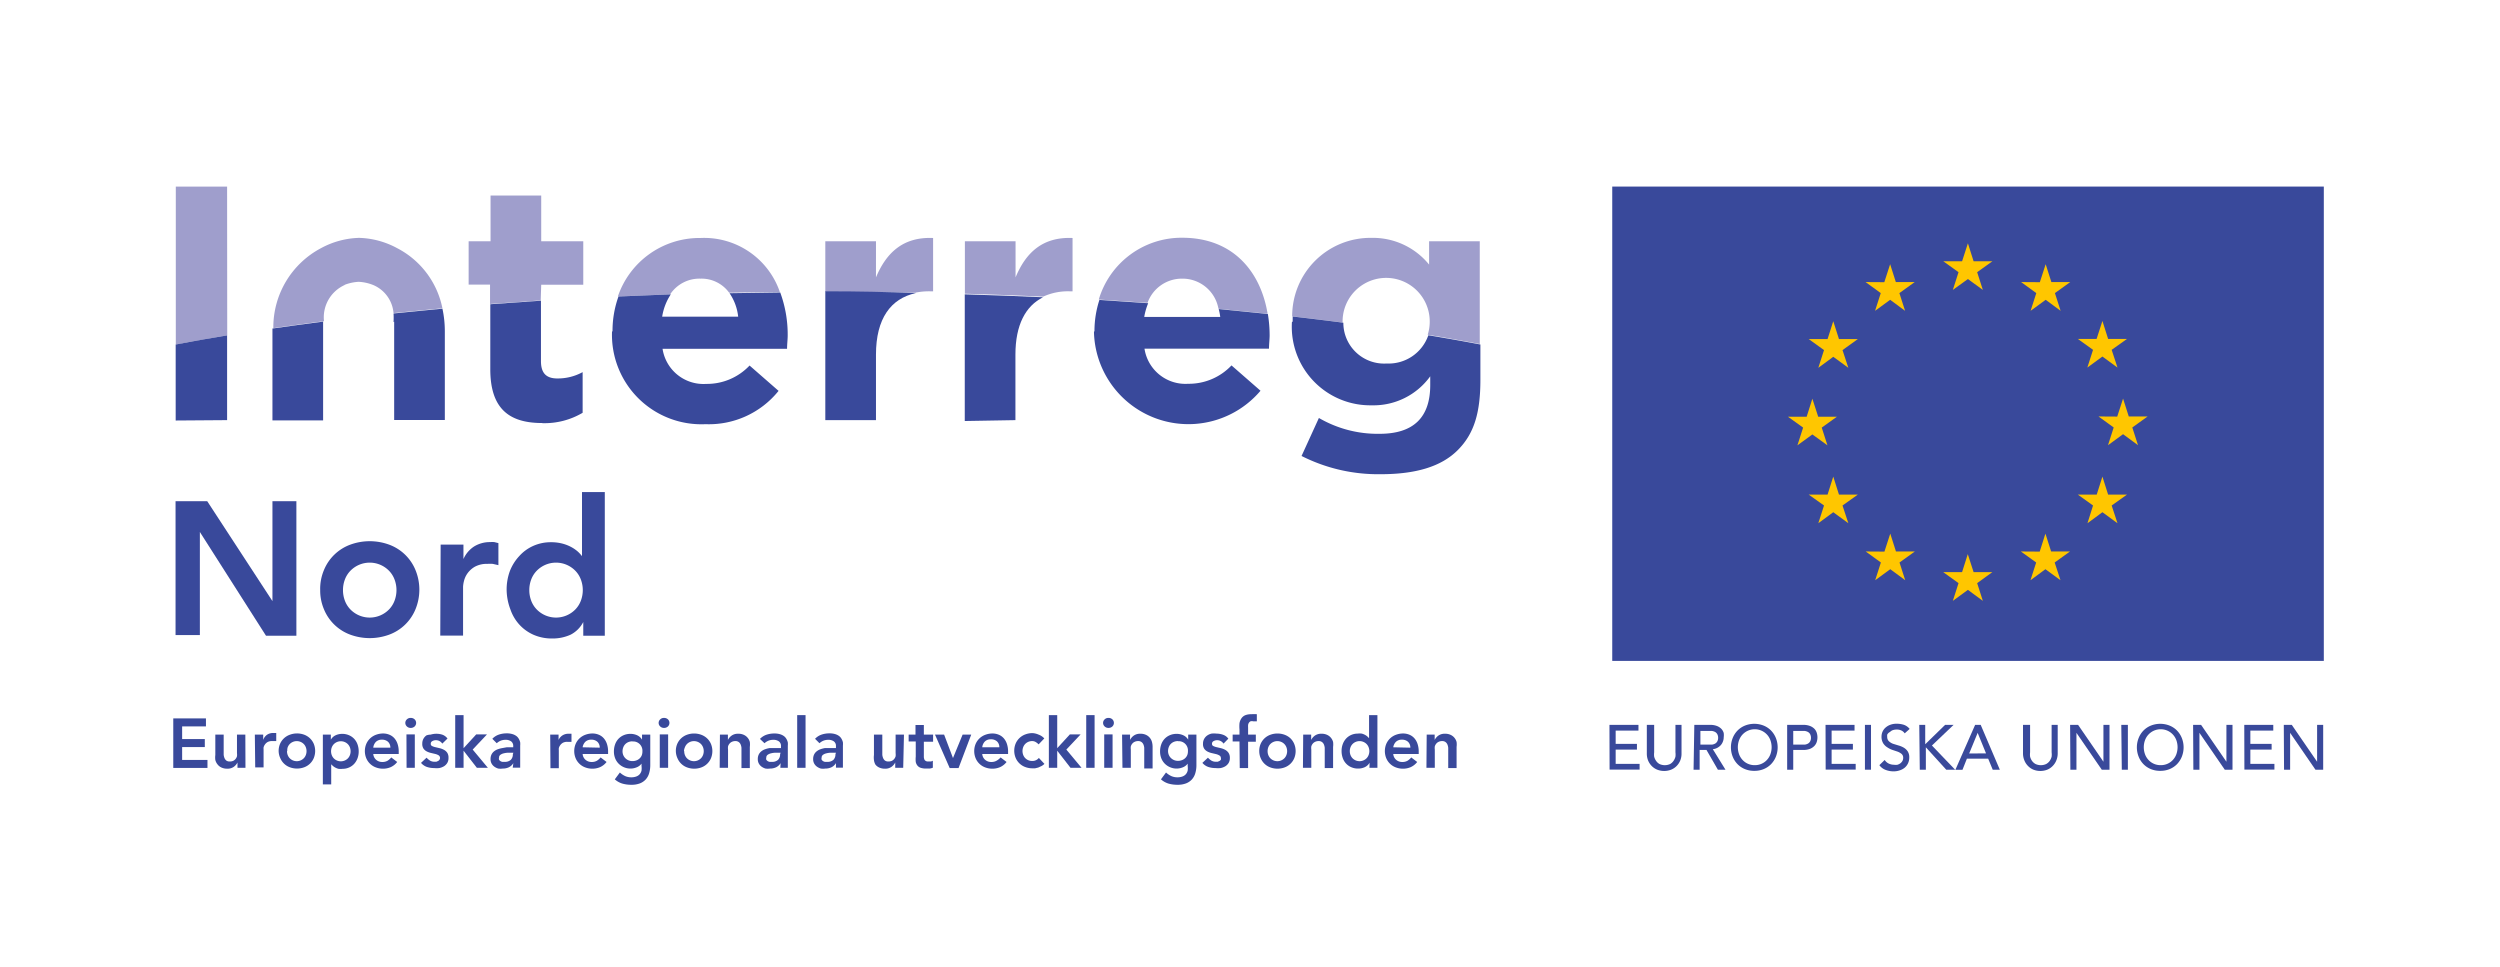 <svg id="Lager_1" data-name="Lager 1" xmlns="http://www.w3.org/2000/svg" viewBox="0 0 197.38 76.33"><defs><style>.cls-1{fill:#39499b;}.cls-2{fill:#ffc600;}.cls-3{fill:#9f9ecc;}</style></defs><title>Rityta 1</title><rect class="cls-1" x="127.29" y="14.73" width="56.18" height="37.45"/><polygon class="cls-2" points="154.18 22.89 155.37 22.03 156.55 22.89 156.1 21.49 157.3 20.63 155.82 20.63 155.37 19.21 154.91 20.63 153.43 20.63 154.63 21.49 154.18 22.89"/><polygon class="cls-2" points="148.04 24.54 149.23 23.67 150.41 24.54 149.96 23.14 151.17 22.27 149.68 22.27 149.23 20.86 148.77 22.28 147.29 22.27 148.49 23.14 148.04 24.54"/><polygon class="cls-2" points="144.74 25.36 144.29 26.77 142.8 26.77 144.01 27.64 143.56 29.04 144.74 28.17 145.93 29.04 145.47 27.64 146.68 26.77 145.19 26.77 144.74 25.36"/><polygon class="cls-2" points="143.09 34.3 144.28 35.16 143.83 33.76 145.03 32.9 143.55 32.9 143.09 31.48 142.64 32.9 141.16 32.9 142.36 33.76 141.91 35.16 143.09 34.3"/><polygon class="cls-2" points="145.19 39.05 144.74 37.63 144.29 39.05 142.8 39.05 144.01 39.91 143.56 41.31 144.74 40.44 145.93 41.31 145.47 39.91 146.68 39.05 145.19 39.05"/><polygon class="cls-2" points="149.69 43.54 149.24 42.13 148.78 43.55 147.3 43.54 148.5 44.41 148.05 45.81 149.24 44.94 150.42 45.81 149.97 44.41 151.18 43.54 149.69 43.54"/><polygon class="cls-2" points="155.82 45.17 155.36 43.75 154.91 45.17 153.42 45.17 154.63 46.04 154.18 47.44 155.37 46.57 156.55 47.44 156.1 46.04 157.3 45.17 155.82 45.17"/><polygon class="cls-2" points="161.94 43.54 161.49 42.13 161.04 43.55 159.55 43.54 160.76 44.41 160.31 45.81 161.49 44.94 162.68 45.81 162.22 44.41 163.43 43.54 161.94 43.54"/><polygon class="cls-2" points="166.44 39.05 165.99 37.63 165.54 39.05 164.05 39.05 165.25 39.91 164.81 41.31 165.99 40.44 167.18 41.31 166.72 39.91 167.93 39.05 166.44 39.05"/><polygon class="cls-2" points="169.56 32.88 168.07 32.88 167.62 31.47 167.16 32.89 165.68 32.88 166.88 33.75 166.43 35.15 167.62 34.28 168.8 35.15 168.35 33.75 169.56 32.88"/><polygon class="cls-2" points="164.8 29.02 165.99 28.15 167.18 29.02 166.72 27.62 167.93 26.76 166.44 26.76 165.99 25.34 165.53 26.76 164.05 26.76 165.25 27.62 164.8 29.02"/><polygon class="cls-2" points="161.51 20.86 161.05 22.28 159.57 22.27 160.77 23.14 160.32 24.54 161.51 23.67 162.69 24.54 162.24 23.14 163.45 22.27 161.96 22.27 161.51 20.86"/><path class="cls-3" d="M17.93,14.73H13.88V27.2q2-.38,4.06-.72Z"/><path class="cls-3" d="M42.73,22.48h3.32V19.05H42.73V15.44h-4v3.61H37v3.42h1.69V24l4-.28Z"/><path class="cls-3" d="M55.3,22a2.7,2.7,0,0,1,2.27,1.11l4-.06a6.32,6.32,0,0,0-6.28-4.26,6.81,6.81,0,0,0-6.51,4.62l4.13-.17A2.77,2.77,0,0,1,55.3,22"/><path class="cls-3" d="M72.3,23.1A5.44,5.44,0,0,1,73.46,23h.21V18.79c-2.37-.1-3.69,1.16-4.51,3.11V19.05h-4v4h.22q3.49,0,6.92.07"/><path class="cls-3" d="M84.47,23h.21V18.79c-2.37-.1-3.69,1.16-4.5,3.11V19.05h-4v4.14q3.12.09,6.18.23A4.71,4.71,0,0,1,84.47,23"/><path class="cls-3" d="M93.35,22a2.88,2.88,0,0,1,2.85,2.38l3.88.39c-.54-3.29-2.7-6-6.74-6a6.82,6.82,0,0,0-6.59,4.88l3.85.26A2.88,2.88,0,0,1,93.35,22"/><path class="cls-3" d="M106,25.43v-.05a3.44,3.44,0,0,1,6.88,0v.05a3.38,3.38,0,0,1-.16,1q2.11.35,4.11.73V19.05h-4v1.84a5.72,5.72,0,0,0-4.56-2.11,6.18,6.18,0,0,0-6.25,6.2q2,.23,4,.49s0,0,0,0"/><path class="cls-3" d="M27.18,22.5a3.57,3.57,0,0,1,1.14-.25,3.56,3.56,0,0,1,1.14.25,2.64,2.64,0,0,1,1.61,2.22l3.86-.38a6.85,6.85,0,0,0-3.58-4.75,6.67,6.67,0,0,0-3-.81,6.66,6.66,0,0,0-3,.81,7.07,7.07,0,0,0-3.77,6.32q2-.29,4-.55a2.8,2.8,0,0,1,1.66-2.87"/><path class="cls-1" d="M17.93,33.17V26.48q-2.08.34-4.06.72v6Z"/><path class="cls-1" d="M42.84,33.41A5.91,5.91,0,0,0,46,32.59V29.38a4.08,4.08,0,0,1-2,.5c-.9,0-1.29-.45-1.29-1.37V23.74l-4,.28v5.14c0,3.27,1.66,4.24,4.11,4.24"/><path class="cls-1" d="M48.32,26.19a7.06,7.06,0,0,0,7.38,7.3,7.06,7.06,0,0,0,5.77-2.63l-2.29-2a4.63,4.63,0,0,1-3.42,1.45,3.27,3.27,0,0,1-3.45-2.77h9.83c0-.37.05-.74.05-1.05a9.66,9.66,0,0,0-.59-3.4l-4,.06A4.05,4.05,0,0,1,58.28,25h-6a4.43,4.43,0,0,1,.68-1.76l-4.13.17a8,8,0,0,0-.47,2.73Z"/><path class="cls-1" d="M69.16,33.17V28c0-2.85,1.17-4.43,3.14-4.86Q68.87,23,65.38,23h-.22V33.17Z"/><path class="cls-1" d="M80.17,33.17V28c0-2.35.8-3.84,2.18-4.53q-3.06-.14-6.18-.23v10Z"/><path class="cls-1" d="M86.37,26.19a7.46,7.46,0,0,0,13.15,4.66l-2.29-2a4.63,4.63,0,0,1-3.42,1.45,3.27,3.27,0,0,1-3.45-2.77h9.83c0-.37.05-.74.05-1.05a10.48,10.48,0,0,0-.14-1.69l-3.88-.39a4.92,4.92,0,0,1,.12.62h-6a5,5,0,0,1,.31-1.08l-3.85-.26a8,8,0,0,0-.39,2.47Z"/><path class="cls-1" d="M102,25.43A6.2,6.2,0,0,0,108.31,32a5.52,5.52,0,0,0,4.61-2.29v.69c0,2.53-1.29,3.85-4,3.85A9.22,9.22,0,0,1,104.13,33l-1.37,3A13.4,13.4,0,0,0,109,37.44c2.74,0,4.77-.58,6.09-1.9s1.79-3,1.79-5.56V27.2q-2-.38-4.11-.73a3.32,3.32,0,0,1-3.29,2.23,3.22,3.22,0,0,1-3.42-3.22q-2-.26-4-.49c0,.13,0,.26,0,.39Z"/><path class="cls-1" d="M31.12,25.4v7.76h4v-7a8.39,8.39,0,0,0-.19-1.79l-3.86.38a5.12,5.12,0,0,1,0,.68"/><path class="cls-1" d="M21.51,26.19v7h4v-7.8q-2,.26-4,.55c0,.07,0,.14,0,.22Z"/><path class="cls-1" d="M13.86,39.57h2.5l5.15,7.89h0V39.57h1.89V50.19H21L15.78,42h0v8.14H13.86Z"/><path class="cls-1" d="M25.28,46.59A3.81,3.81,0,0,1,25.58,45a3.58,3.58,0,0,1,2.08-2,4.46,4.46,0,0,1,3.06,0,3.58,3.58,0,0,1,2.08,2,4.07,4.07,0,0,1,0,3.11,3.58,3.58,0,0,1-2.08,2,4.46,4.46,0,0,1-3.06,0,3.58,3.58,0,0,1-2.08-2A3.81,3.81,0,0,1,25.28,46.59Zm1.8,0a2.33,2.33,0,0,0,.14.81,2,2,0,0,0,.42.69,2.13,2.13,0,0,0,3.1,0,2,2,0,0,0,.42-.69,2.37,2.37,0,0,0,0-1.62,2,2,0,0,0-.42-.69,2.13,2.13,0,0,0-3.1,0,2,2,0,0,0-.42.69A2.34,2.34,0,0,0,27.08,46.59Z"/><path class="cls-1" d="M34.79,43h1.8v1.14h0a2.26,2.26,0,0,1,.85-1,2.37,2.37,0,0,1,1.27-.34,1.69,1.69,0,0,1,.32,0l.32.08v1.74l-.44-.1a2.48,2.48,0,0,0-.43,0,1.94,1.94,0,0,0-1,.23,1.84,1.84,0,0,0-.58.53,1.75,1.75,0,0,0-.27.6,2.24,2.24,0,0,0-.07.45v3.85h-1.8Z"/><path class="cls-1" d="M46.05,49.11h0a2.31,2.31,0,0,1-1,1,3.4,3.4,0,0,1-1.43.3,3.61,3.61,0,0,1-1.49-.29,3.34,3.34,0,0,1-1.12-.8,3.42,3.42,0,0,1-.71-1.2A4.48,4.48,0,0,1,40,46.59a4.24,4.24,0,0,1,.25-1.49A3.7,3.7,0,0,1,41,43.9a3.28,3.28,0,0,1,1.1-.8,3.37,3.37,0,0,1,1.41-.29,3.46,3.46,0,0,1,.9.11,3.11,3.11,0,0,1,.69.27,2.81,2.81,0,0,1,.51.35,2.62,2.62,0,0,1,.34.37h0V38.85h1.8V50.19H46.05Zm-4.26-2.52a2.33,2.33,0,0,0,.14.81,2,2,0,0,0,.42.69,2.13,2.13,0,0,0,3.1,0,2,2,0,0,0,.42-.69,2.37,2.37,0,0,0,0-1.62,2,2,0,0,0-.42-.69,2.13,2.13,0,0,0-3.1,0,2,2,0,0,0-.42.69A2.34,2.34,0,0,0,41.79,46.59Z"/><path class="cls-1" d="M13.68,56.72h2.58v.63H14.38v1h1.79v.63H14.38V60h2v.63H13.68Z"/><path class="cls-1" d="M19.38,60.62h-.63v-.42h0a.92.92,0,0,1-.29.34.84.84,0,0,1-.52.15,1.07,1.07,0,0,1-.45-.09.81.81,0,0,1-.3-.23A.91.91,0,0,1,17,60a1.53,1.53,0,0,1,0-.39V58h.66v1.34c0,.07,0,.16,0,.25a.89.89,0,0,0,.06.25.49.49,0,0,0,.14.2.42.42,0,0,0,.27.08.63.63,0,0,0,.28-.05.53.53,0,0,0,.19-.15.59.59,0,0,0,.11-.21,1,1,0,0,0,0-.25V58h.66Z"/><path class="cls-1" d="M20.12,58h.66v.42h0A.82.82,0,0,1,21.1,58a.86.86,0,0,1,.47-.13h.12l.12,0v.64l-.16,0h-.16a.71.71,0,0,0-.37.08.69.69,0,0,0-.21.2.66.66,0,0,0-.1.22.85.85,0,0,0,0,.17v1.41h-.66Z"/><path class="cls-1" d="M22,59.3a1.4,1.4,0,0,1,.11-.57,1.33,1.33,0,0,1,.31-.44,1.35,1.35,0,0,1,.46-.28A1.64,1.64,0,0,1,24,58a1.35,1.35,0,0,1,.46.28,1.34,1.34,0,0,1,.31.44,1.5,1.5,0,0,1,0,1.14,1.31,1.31,0,0,1-.76.72,1.63,1.63,0,0,1-1.12,0,1.31,1.31,0,0,1-.76-.72A1.39,1.39,0,0,1,22,59.3Zm.66,0a.86.86,0,0,0,.05.3.76.76,0,0,0,.15.25.78.78,0,0,0,1.14,0,.76.76,0,0,0,.15-.25.87.87,0,0,0,0-.59.76.76,0,0,0-.15-.25.78.78,0,0,0-1.14,0,.76.76,0,0,0-.15.25A.86.86,0,0,0,22.68,59.3Z"/><path class="cls-1" d="M25.49,58h.63v.4h0a.85.85,0,0,1,.38-.35,1.25,1.25,0,0,1,.52-.11,1.33,1.33,0,0,1,.54.11,1.22,1.22,0,0,1,.41.29,1.26,1.26,0,0,1,.26.44,1.63,1.63,0,0,1,.09.54,1.56,1.56,0,0,1-.09.54,1.34,1.34,0,0,1-.26.44,1.2,1.2,0,0,1-.4.29,1.24,1.24,0,0,1-.52.11,1.28,1.28,0,0,1-.33,0,1.14,1.14,0,0,1-.25-.1,1,1,0,0,1-.19-.13l-.13-.13h0v1.59h-.66Zm2.19,1.32a.86.86,0,0,0-.05-.3.75.75,0,0,0-.15-.25.78.78,0,0,0-1.14,0,.75.75,0,0,0-.15.25.87.87,0,0,0,0,.59.75.75,0,0,0,.15.25.78.78,0,0,0,1.14,0,.76.76,0,0,0,.15-.25A.86.86,0,0,0,27.68,59.3Z"/><path class="cls-1" d="M29.47,59.53a.67.67,0,0,0,.23.46.72.72,0,0,0,.48.17.79.79,0,0,0,.42-.1,1.16,1.16,0,0,0,.29-.26l.47.36a1.34,1.34,0,0,1-.52.41,1.53,1.53,0,0,1-.6.12,1.57,1.57,0,0,1-.56-.1,1.31,1.31,0,0,1-.76-.72,1.49,1.49,0,0,1,0-1.14,1.33,1.33,0,0,1,.31-.44,1.35,1.35,0,0,1,.46-.28,1.6,1.6,0,0,1,.56-.1,1.28,1.28,0,0,1,.5.1,1.07,1.07,0,0,1,.39.28,1.29,1.29,0,0,1,.25.45,1.9,1.9,0,0,1,.09.61v.18Zm1.35-.5a.62.62,0,0,0-.18-.46.68.68,0,0,0-.49-.17.64.64,0,0,0-.47.17.76.76,0,0,0-.21.46Z"/><path class="cls-1" d="M32,57.08a.38.38,0,0,1,.12-.28.41.41,0,0,1,.3-.12.44.44,0,0,1,.31.11.39.39,0,0,1,0,.57.44.44,0,0,1-.31.11.41.41,0,0,1-.3-.12A.38.38,0,0,1,32,57.08Zm.09.9h.66v2.64H32.1Z"/><path class="cls-1" d="M34.92,58.71a.6.6,0,0,0-.52-.27.55.55,0,0,0-.26.07.22.22,0,0,0-.13.21.18.18,0,0,0,.1.18,1.12,1.12,0,0,0,.26.09l.34.08a1.36,1.36,0,0,1,.34.13.75.75,0,0,1,.26.23.7.7,0,0,1,.1.41.74.74,0,0,1-.1.4.8.8,0,0,1-.26.26,1.17,1.17,0,0,1-.37.14,1.93,1.93,0,0,1-.41,0,1.75,1.75,0,0,1-.57-.09,1.07,1.07,0,0,1-.46-.32l.44-.41a1.23,1.23,0,0,0,.27.23.66.66,0,0,0,.35.09l.15,0,.14-.06a.34.34,0,0,0,.11-.1.25.25,0,0,0-.06-.34.93.93,0,0,0-.26-.11l-.34-.08a1.34,1.34,0,0,1-.34-.12.73.73,0,0,1-.26-.22.66.66,0,0,1-.1-.4.77.77,0,0,1,.09-.38.81.81,0,0,1,.24-.27A1,1,0,0,1,34,58a1.55,1.55,0,0,1,.91,0,.86.86,0,0,1,.42.31Z"/><path class="cls-1" d="M35.94,56.46h.66v2.61l1-1.09h.85l-1.13,1.2,1.2,1.44h-.87l-1.05-1.35h0v1.35h-.66Z"/><path class="cls-1" d="M40.53,60.25h0a.85.85,0,0,1-.36.33,1.13,1.13,0,0,1-.48.1,1.28,1.28,0,0,1-.35,0,1,1,0,0,1-.31-.15.76.76,0,0,1-.22-.25.7.7,0,0,1-.08-.35.8.8,0,0,1,.08-.37.75.75,0,0,1,.21-.25,1,1,0,0,1,.3-.16,2.11,2.11,0,0,1,.35-.09L40,59h.52V58.9a.43.43,0,0,0-.17-.37.72.72,0,0,0-.43-.12,1,1,0,0,0-.39.07,1,1,0,0,0-.31.2l-.35-.35a1.28,1.28,0,0,1,.51-.33,1.91,1.91,0,0,1,.61-.1,1.53,1.53,0,0,1,.47.06,1,1,0,0,1,.32.16.73.73,0,0,1,.19.23,1,1,0,0,1,.1.26,1.42,1.42,0,0,1,0,.26c0,.08,0,.16,0,.22v1.52h-.59Zm0-.82h-.45a1.66,1.66,0,0,0-.32.05.72.72,0,0,0-.26.12.26.26,0,0,0-.1.22.28.28,0,0,0,0,.16.36.36,0,0,0,.11.11.45.45,0,0,0,.15.06l.17,0a.69.69,0,0,0,.5-.16.6.6,0,0,0,.16-.44Z"/><path class="cls-1" d="M43.44,58h.66v.42h0a.82.82,0,0,1,.31-.36.86.86,0,0,1,.47-.13H45l.12,0v.64l-.16,0h-.16a.71.71,0,0,0-.37.08.69.69,0,0,0-.21.2.66.66,0,0,0-.1.22.85.85,0,0,0,0,.17v1.41h-.66Z"/><path class="cls-1" d="M46,59.53a.67.67,0,0,0,.23.46.72.72,0,0,0,.48.17.79.79,0,0,0,.42-.1,1.16,1.16,0,0,0,.29-.26l.47.36a1.34,1.34,0,0,1-.52.41,1.53,1.53,0,0,1-.6.12,1.57,1.57,0,0,1-.56-.1,1.31,1.31,0,0,1-.76-.72,1.49,1.49,0,0,1,0-1.14,1.33,1.33,0,0,1,.31-.44,1.35,1.35,0,0,1,.46-.28,1.6,1.6,0,0,1,.56-.1,1.28,1.28,0,0,1,.5.1,1.07,1.07,0,0,1,.39.28,1.29,1.29,0,0,1,.25.45,1.9,1.9,0,0,1,.09.61v.18Zm1.35-.5a.62.62,0,0,0-.18-.46.68.68,0,0,0-.49-.17.64.64,0,0,0-.47.17A.76.76,0,0,0,46,59Z"/><path class="cls-1" d="M51.34,58v2.4a2.22,2.22,0,0,1-.09.65,1.25,1.25,0,0,1-.27.49,1.23,1.23,0,0,1-.46.31,1.82,1.82,0,0,1-.67.11,2.55,2.55,0,0,1-.7-.09,1.56,1.56,0,0,1-.61-.34l.4-.54a1.62,1.62,0,0,0,.41.28,1.16,1.16,0,0,0,.5.1,1.06,1.06,0,0,0,.4-.07.64.64,0,0,0,.26-.18.7.7,0,0,0,.14-.28,1.45,1.45,0,0,0,0-.36v-.19h0a.87.87,0,0,1-.38.29,1.27,1.27,0,0,1-.48.1,1.32,1.32,0,0,1-.54-.11,1.29,1.29,0,0,1-.42-.29,1.26,1.26,0,0,1-.27-.43,1.48,1.48,0,0,1-.09-.53,1.64,1.64,0,0,1,.09-.54,1.26,1.26,0,0,1,.26-.44,1.24,1.24,0,0,1,.41-.29,1.33,1.33,0,0,1,.55-.11,1.25,1.25,0,0,1,.52.11.85.85,0,0,1,.39.35h0V58Zm-1.41.53a.85.85,0,0,0-.32.06.73.73,0,0,0-.24.16.71.71,0,0,0-.16.25.87.87,0,0,0-.06.32.76.76,0,0,0,.06.3.75.75,0,0,0,.16.24.78.78,0,0,0,.56.23.85.85,0,0,0,.33-.06.76.76,0,0,0,.25-.16.7.7,0,0,0,.16-.24.85.85,0,0,0,.05-.31.73.73,0,0,0-.78-.78Z"/><path class="cls-1" d="M52,57.08a.38.38,0,0,1,.12-.28.41.41,0,0,1,.3-.12.44.44,0,0,1,.31.11.39.39,0,0,1,0,.57.44.44,0,0,1-.31.11.41.41,0,0,1-.3-.12A.38.38,0,0,1,52,57.08Zm.09.9h.66v2.64h-.66Z"/><path class="cls-1" d="M53.36,59.3a1.4,1.4,0,0,1,.11-.57,1.33,1.33,0,0,1,.31-.44,1.35,1.35,0,0,1,.46-.28,1.64,1.64,0,0,1,1.12,0,1.35,1.35,0,0,1,.46.28,1.34,1.34,0,0,1,.31.44,1.5,1.5,0,0,1,0,1.14,1.31,1.31,0,0,1-.76.72,1.63,1.63,0,0,1-1.12,0,1.31,1.31,0,0,1-.76-.72A1.39,1.39,0,0,1,53.36,59.3Zm.66,0a.86.86,0,0,0,.05.3.76.76,0,0,0,.15.25.78.78,0,0,0,1.14,0,.76.76,0,0,0,.15-.25.87.87,0,0,0,0-.59.76.76,0,0,0-.15-.25.78.78,0,0,0-1.14,0,.76.76,0,0,0-.15.25A.86.86,0,0,0,54,59.3Z"/><path class="cls-1" d="M56.84,58h.63v.42h0a.93.93,0,0,1,.29-.34.85.85,0,0,1,.52-.15,1,1,0,0,1,.45.09.84.84,0,0,1,.3.23.86.86,0,0,1,.17.33,1.51,1.51,0,0,1,0,.39v1.67h-.66V59.28c0-.07,0-.15,0-.24a.88.88,0,0,0-.06-.25.47.47,0,0,0-.15-.2.42.42,0,0,0-.27-.08.62.62,0,0,0-.28.06.52.52,0,0,0-.19.15.59.59,0,0,0-.11.21,1,1,0,0,0,0,.25v1.44h-.66Z"/><path class="cls-1" d="M61.63,60.25h0a.85.85,0,0,1-.36.33,1.13,1.13,0,0,1-.48.1,1.28,1.28,0,0,1-.35,0,1,1,0,0,1-.31-.15.76.76,0,0,1-.22-.25.7.7,0,0,1-.08-.35.8.8,0,0,1,.08-.37.75.75,0,0,1,.21-.25,1,1,0,0,1,.3-.16,2.11,2.11,0,0,1,.35-.09l.37,0h.52V58.9a.43.43,0,0,0-.17-.37.72.72,0,0,0-.43-.12,1,1,0,0,0-.39.07,1,1,0,0,0-.31.2L60,58.34a1.28,1.28,0,0,1,.51-.33,1.91,1.91,0,0,1,.61-.1,1.53,1.53,0,0,1,.47.06,1,1,0,0,1,.32.16.73.73,0,0,1,.19.23,1,1,0,0,1,.1.26,1.42,1.42,0,0,1,0,.26c0,.08,0,.16,0,.22v1.52h-.59Zm0-.82h-.45a1.66,1.66,0,0,0-.32.05.72.72,0,0,0-.26.12.26.26,0,0,0-.1.22.28.28,0,0,0,0,.16.36.36,0,0,0,.11.11.45.45,0,0,0,.15.06l.17,0a.69.69,0,0,0,.5-.16.6.6,0,0,0,.16-.44Z"/><path class="cls-1" d="M62.94,56.46h.66v4.16h-.66Z"/><path class="cls-1" d="M66,60.25h0a.85.85,0,0,1-.36.33,1.13,1.13,0,0,1-.48.1,1.28,1.28,0,0,1-.35,0,1,1,0,0,1-.31-.15.76.76,0,0,1-.22-.25.7.7,0,0,1-.08-.35.8.8,0,0,1,.08-.37.75.75,0,0,1,.21-.25,1,1,0,0,1,.3-.16,2.11,2.11,0,0,1,.35-.09l.37,0H66V58.9a.43.43,0,0,0-.17-.37.72.72,0,0,0-.43-.12,1,1,0,0,0-.39.07,1,1,0,0,0-.31.2l-.35-.35a1.28,1.28,0,0,1,.51-.33,1.91,1.91,0,0,1,.61-.1,1.53,1.53,0,0,1,.47.06,1,1,0,0,1,.32.16.73.73,0,0,1,.19.23,1,1,0,0,1,.1.26,1.42,1.42,0,0,1,0,.26c0,.08,0,.16,0,.22v1.52H66Zm0-.82h-.45a1.66,1.66,0,0,0-.32.05.72.72,0,0,0-.26.12.26.26,0,0,0-.1.22.28.28,0,0,0,0,.16.36.36,0,0,0,.11.11.45.45,0,0,0,.15.06l.17,0a.69.69,0,0,0,.5-.16.6.6,0,0,0,.16-.44Z"/><path class="cls-1" d="M71.31,60.62h-.63v-.42h0a.92.92,0,0,1-.29.34.84.84,0,0,1-.52.15,1.07,1.07,0,0,1-.45-.09.81.81,0,0,1-.3-.23A.91.91,0,0,1,69,60a1.53,1.53,0,0,1,0-.39V58h.66v1.34c0,.07,0,.16,0,.25a.89.89,0,0,0,.06.25.49.49,0,0,0,.14.2.42.42,0,0,0,.27.08.63.63,0,0,0,.28-.05.53.53,0,0,0,.19-.15.59.59,0,0,0,.11-.21,1,1,0,0,0,0-.25V58h.66Z"/><path class="cls-1" d="M71.74,58.54V58h.54v-.76h.66V58h.73v.56h-.73v1.16A.58.58,0,0,0,73,60a.32.32,0,0,0,.29.12l.19,0a.41.41,0,0,0,.17-.06v.55a.84.84,0,0,1-.26.07l-.27,0a1.33,1.33,0,0,1-.43-.06.56.56,0,0,1-.26-.18.66.66,0,0,1-.13-.29,2.05,2.05,0,0,1,0-.41V58.54Z"/><path class="cls-1" d="M73.82,58h.72l.7,1.85h0L76,58h.68l-1,2.64h-.7Z"/><path class="cls-1" d="M77.55,59.53a.67.67,0,0,0,.23.46.72.72,0,0,0,.48.17.79.79,0,0,0,.42-.1A1.16,1.16,0,0,0,79,59.8l.47.36a1.34,1.34,0,0,1-.52.41,1.53,1.53,0,0,1-.6.12,1.57,1.57,0,0,1-.56-.1,1.31,1.31,0,0,1-.76-.72,1.49,1.49,0,0,1,0-1.14,1.33,1.33,0,0,1,.31-.44,1.35,1.35,0,0,1,.46-.28,1.6,1.6,0,0,1,.56-.1,1.28,1.28,0,0,1,.5.1,1.07,1.07,0,0,1,.39.28,1.29,1.29,0,0,1,.25.45,1.9,1.9,0,0,1,.09.61v.18ZM78.9,59a.62.62,0,0,0-.18-.46.68.68,0,0,0-.49-.17.64.64,0,0,0-.47.17.76.76,0,0,0-.21.46Z"/><path class="cls-1" d="M82,58.77a1,1,0,0,0-.24-.19.52.52,0,0,0-.26-.07.76.76,0,0,0-.57.24.76.76,0,0,0-.15.25.87.87,0,0,0,0,.59.76.76,0,0,0,.15.25.75.75,0,0,0,.57.24.65.65,0,0,0,.29-.06.63.63,0,0,0,.23-.18l.44.47a1,1,0,0,1-.23.17l-.26.12-.25.06-.21,0a1.57,1.57,0,0,1-.56-.1,1.31,1.31,0,0,1-.76-.72,1.49,1.49,0,0,1,0-1.14,1.33,1.33,0,0,1,.31-.44,1.35,1.35,0,0,1,.46-.28,1.6,1.6,0,0,1,.56-.1A1.43,1.43,0,0,1,82,58a1.15,1.15,0,0,1,.45.3Z"/><path class="cls-1" d="M82.81,56.46h.66v2.61l1-1.09h.85l-1.13,1.2,1.2,1.44h-.87l-1.05-1.35h0v1.35h-.66Z"/><path class="cls-1" d="M85.76,56.46h.66v4.16h-.66Z"/><path class="cls-1" d="M87.09,57.08a.38.38,0,0,1,.12-.28.41.41,0,0,1,.3-.12.44.44,0,0,1,.31.11.39.39,0,0,1,0,.57.44.44,0,0,1-.31.11.41.41,0,0,1-.3-.12A.38.38,0,0,1,87.09,57.08Zm.09.9h.66v2.64h-.66Z"/><path class="cls-1" d="M88.59,58h.63v.42h0a.93.93,0,0,1,.29-.34.85.85,0,0,1,.52-.15,1,1,0,0,1,.45.09.84.84,0,0,1,.3.23.86.86,0,0,1,.17.33A1.51,1.51,0,0,1,91,59v1.67h-.66V59.28c0-.07,0-.15,0-.24a.88.88,0,0,0-.06-.25.47.47,0,0,0-.15-.2.42.42,0,0,0-.27-.08.62.62,0,0,0-.28.06.52.52,0,0,0-.19.15.59.59,0,0,0-.11.21,1,1,0,0,0,0,.25v1.44h-.66Z"/><path class="cls-1" d="M94.46,58v2.4a2.22,2.22,0,0,1-.09.65,1.25,1.25,0,0,1-.27.49,1.23,1.23,0,0,1-.46.31,1.82,1.82,0,0,1-.67.11,2.55,2.55,0,0,1-.7-.09,1.56,1.56,0,0,1-.61-.34l.4-.54a1.62,1.62,0,0,0,.41.28,1.16,1.16,0,0,0,.5.1,1.06,1.06,0,0,0,.4-.07.64.64,0,0,0,.26-.18.7.7,0,0,0,.14-.28,1.45,1.45,0,0,0,0-.36v-.19h0a.87.87,0,0,1-.38.29,1.27,1.27,0,0,1-.48.1,1.32,1.32,0,0,1-.54-.11,1.29,1.29,0,0,1-.42-.29,1.26,1.26,0,0,1-.27-.43,1.48,1.48,0,0,1-.09-.53,1.64,1.64,0,0,1,.09-.54,1.26,1.26,0,0,1,.26-.44,1.24,1.24,0,0,1,.41-.29,1.33,1.33,0,0,1,.55-.11,1.25,1.25,0,0,1,.52.11.85.85,0,0,1,.39.35h0V58ZM93,58.51a.85.85,0,0,0-.32.06.73.73,0,0,0-.24.16.71.71,0,0,0-.16.25.87.87,0,0,0-.06.32.76.76,0,0,0,.06.3.75.75,0,0,0,.16.24.78.78,0,0,0,.56.23.85.85,0,0,0,.33-.06.76.76,0,0,0,.25-.16.7.7,0,0,0,.16-.24.85.85,0,0,0,.05-.31.73.73,0,0,0-.78-.78Z"/><path class="cls-1" d="M96.6,58.71a.6.6,0,0,0-.52-.27.55.55,0,0,0-.26.07.22.22,0,0,0-.13.21.18.18,0,0,0,.1.18,1.12,1.12,0,0,0,.26.09l.34.08a1.35,1.35,0,0,1,.34.13.77.77,0,0,1,.26.23.69.69,0,0,1,.11.41.75.75,0,0,1-.1.4.8.8,0,0,1-.26.26,1.17,1.17,0,0,1-.37.14,1.91,1.91,0,0,1-.41,0,1.75,1.75,0,0,1-.57-.09,1.07,1.07,0,0,1-.46-.32l.44-.41a1.23,1.23,0,0,0,.27.23.66.66,0,0,0,.35.09l.15,0,.14-.06a.35.35,0,0,0,.11-.1.22.22,0,0,0,0-.13.22.22,0,0,0-.11-.2.92.92,0,0,0-.26-.11l-.34-.08a1.34,1.34,0,0,1-.34-.12.73.73,0,0,1-.26-.22.66.66,0,0,1-.1-.4.77.77,0,0,1,.09-.38.81.81,0,0,1,.24-.27,1,1,0,0,1,.34-.15,1.55,1.55,0,0,1,.39,0,1.57,1.57,0,0,1,.52.09.85.85,0,0,1,.42.31Z"/><path class="cls-1" d="M97.86,58.54h-.54V58h.54V57.6a2.86,2.86,0,0,1,0-.5,1,1,0,0,1,.15-.38.68.68,0,0,1,.3-.25,1.25,1.25,0,0,1,.5-.08,2.15,2.15,0,0,1,.42,0l0,.56-.14,0h-.14a.47.47,0,0,0-.22,0,.34.34,0,0,0-.13.12.43.43,0,0,0-.06.17,1.58,1.58,0,0,0,0,.21V58h.61v.56h-.61v2.08h-.66Z"/><path class="cls-1" d="M99.42,59.3a1.4,1.4,0,0,1,.11-.57,1.33,1.33,0,0,1,.31-.44,1.35,1.35,0,0,1,.46-.28,1.64,1.64,0,0,1,1.12,0,1.36,1.36,0,0,1,.46.28,1.34,1.34,0,0,1,.3.44,1.49,1.49,0,0,1,0,1.14,1.31,1.31,0,0,1-.76.72,1.63,1.63,0,0,1-1.12,0,1.31,1.31,0,0,1-.76-.72A1.39,1.39,0,0,1,99.42,59.3Zm.66,0a.85.85,0,0,0,.05.3.75.75,0,0,0,.15.25.78.78,0,0,0,1.14,0,.75.75,0,0,0,.15-.25.86.86,0,0,0,0-.59.75.75,0,0,0-.15-.25.78.78,0,0,0-1.14,0,.75.75,0,0,0-.15.25A.85.85,0,0,0,100.08,59.3Z"/><path class="cls-1" d="M102.89,58h.63v.42h0a.94.94,0,0,1,.29-.34.85.85,0,0,1,.52-.15,1,1,0,0,1,.45.09.84.84,0,0,1,.3.23.87.87,0,0,1,.17.33,1.51,1.51,0,0,1,0,.39v1.67h-.66V59.28c0-.07,0-.15,0-.24a.93.93,0,0,0-.06-.25.47.47,0,0,0-.15-.2.42.42,0,0,0-.27-.08.62.62,0,0,0-.28.06.53.53,0,0,0-.19.15.59.59,0,0,0-.11.21.94.94,0,0,0,0,.25v1.44h-.66Z"/><path class="cls-1" d="M108.13,60.22h0a.85.85,0,0,1-.38.35,1.25,1.25,0,0,1-.52.11,1.33,1.33,0,0,1-.55-.11,1.22,1.22,0,0,1-.41-.29,1.24,1.24,0,0,1-.26-.44,1.65,1.65,0,0,1-.09-.54,1.55,1.55,0,0,1,.09-.54,1.33,1.33,0,0,1,.26-.44,1.22,1.22,0,0,1,.4-.29,1.24,1.24,0,0,1,.52-.11,1.28,1.28,0,0,1,.33,0,1.18,1.18,0,0,1,.25.1,1,1,0,0,1,.19.13l.13.13h0V56.46h.66v4.16h-.63Zm-1.56-.92a.85.85,0,0,0,.05.3.75.75,0,0,0,.15.25.78.78,0,0,0,1.14,0,.75.75,0,0,0,.15-.25.86.86,0,0,0,0-.59.75.75,0,0,0-.15-.25.78.78,0,0,0-1.14,0,.75.75,0,0,0-.15.25A.85.85,0,0,0,106.57,59.3Z"/><path class="cls-1" d="M110,59.53a.67.67,0,0,0,.23.46.72.72,0,0,0,.48.17.79.79,0,0,0,.42-.1,1.17,1.17,0,0,0,.29-.26l.47.36a1.35,1.35,0,0,1-.52.41,1.54,1.54,0,0,1-.6.12,1.58,1.58,0,0,1-.56-.1,1.31,1.31,0,0,1-.76-.72,1.5,1.5,0,0,1,0-1.14,1.33,1.33,0,0,1,.31-.44,1.35,1.35,0,0,1,.46-.28,1.6,1.6,0,0,1,.56-.1,1.28,1.28,0,0,1,.5.1,1.07,1.07,0,0,1,.39.28,1.28,1.28,0,0,1,.25.45,1.9,1.9,0,0,1,.09.61v.18Zm1.35-.5a.62.62,0,0,0-.18-.46.68.68,0,0,0-.49-.17.64.64,0,0,0-.47.17A.76.76,0,0,0,110,59Z"/><path class="cls-1" d="M112.64,58h.63v.42h0a.94.94,0,0,1,.29-.34.85.85,0,0,1,.52-.15,1,1,0,0,1,.45.09.84.84,0,0,1,.3.23.87.87,0,0,1,.17.33,1.51,1.51,0,0,1,0,.39v1.67h-.66V59.28c0-.07,0-.15,0-.24a.93.93,0,0,0-.06-.25.47.47,0,0,0-.15-.2.42.42,0,0,0-.27-.08.62.62,0,0,0-.28.06.53.53,0,0,0-.19.15.59.59,0,0,0-.11.21.94.94,0,0,0,0,.25v1.44h-.66Z"/><path class="cls-1" d="M127.07,57.23h2.29v.45h-1.8v1.05h1.68v.45h-1.68v1.13h1.89v.45h-2.37Z"/><path class="cls-1" d="M130.6,57.23V59.4a1.38,1.38,0,0,0,0,.34,1,1,0,0,0,.15.33.8.8,0,0,0,.27.25,1,1,0,0,0,.84,0,.81.81,0,0,0,.27-.25,1,1,0,0,0,.15-.33,1.43,1.43,0,0,0,0-.34V57.23h.48v2.25a1.44,1.44,0,0,1-.1.56,1.35,1.35,0,0,1-.29.44,1.28,1.28,0,0,1-.44.29,1.51,1.51,0,0,1-1.08,0,1.28,1.28,0,0,1-.44-.29,1.35,1.35,0,0,1-.29-.44,1.44,1.44,0,0,1-.1-.56V57.23Z"/><path class="cls-1" d="M133.77,57.23H135a1.46,1.46,0,0,1,.56.09,1,1,0,0,1,.35.23.81.81,0,0,1,.18.32,1.27,1.27,0,0,1,0,.34.91.91,0,0,1-.06.33.92.92,0,0,1-.17.29,1,1,0,0,1-.27.21.94.94,0,0,1-.36.11l1,1.62h-.6l-.9-1.56h-.54v1.56h-.48Zm.48,1.56h.63l.28,0a.74.74,0,0,0,.25-.08.45.45,0,0,0,.17-.17.57.57,0,0,0,.07-.29.58.58,0,0,0-.07-.29.45.45,0,0,0-.17-.17.76.76,0,0,0-.25-.08l-.28,0h-.63Z"/><path class="cls-1" d="M138.51,60.86a1.9,1.9,0,0,1-.75-.14,1.72,1.72,0,0,1-.58-.39,1.8,1.8,0,0,1-.38-.59,2,2,0,0,1,0-1.47,1.8,1.8,0,0,1,.38-.59,1.72,1.72,0,0,1,.58-.39,2,2,0,0,1,1.49,0,1.73,1.73,0,0,1,.58.39,1.82,1.82,0,0,1,.38.59,2,2,0,0,1,0,1.47,1.82,1.82,0,0,1-.38.59,1.73,1.73,0,0,1-.58.39A1.89,1.89,0,0,1,138.51,60.86Zm0-.45a1.28,1.28,0,0,0,1-.42,1.32,1.32,0,0,0,.27-.45,1.63,1.63,0,0,0,0-1.09,1.32,1.32,0,0,0-.27-.45,1.32,1.32,0,0,0-1.94,0,1.32,1.32,0,0,0-.27.45,1.63,1.63,0,0,0,0,1.09,1.32,1.32,0,0,0,.27.45,1.28,1.28,0,0,0,1,.42Z"/><path class="cls-1" d="M141.1,57.23h1.25a1.46,1.46,0,0,1,.56.09,1,1,0,0,1,.35.23.82.82,0,0,1,.18.32,1.2,1.2,0,0,1,0,.69.81.81,0,0,1-.18.32,1,1,0,0,1-.35.24,1.46,1.46,0,0,1-.56.09h-.77v1.56h-.48Zm.48,1.56h.63l.28,0a.73.73,0,0,0,.25-.08.45.45,0,0,0,.17-.17.58.58,0,0,0,.07-.29.59.59,0,0,0-.07-.29.44.44,0,0,0-.17-.17.76.76,0,0,0-.25-.08l-.28,0h-.63Z"/><path class="cls-1" d="M144.13,57.23h2.29v.45h-1.81v1.05h1.68v.45h-1.68v1.13h1.9v.45h-2.37Z"/><path class="cls-1" d="M147.24,57.23h.48v3.54h-.48Z"/><path class="cls-1" d="M148.8,60a.79.79,0,0,0,.33.29,1,1,0,0,0,.42.09.83.83,0,0,0,.25,0,.76.76,0,0,0,.23-.11.62.62,0,0,0,.17-.19.49.49,0,0,0,.06-.25.38.38,0,0,0-.13-.31,1.13,1.13,0,0,0-.32-.18l-.42-.14A1.76,1.76,0,0,1,149,59a1,1,0,0,1-.32-.32,1,1,0,0,1-.13-.55.94.94,0,0,1,.28-.65,1.16,1.16,0,0,1,.37-.24,1.38,1.38,0,0,1,.55-.1,1.9,1.9,0,0,1,.55.08,1,1,0,0,1,.47.33l-.39.35a.64.64,0,0,0-.25-.22.81.81,0,0,0-.37-.08.92.92,0,0,0-.33.05.59.59,0,0,0-.21.14A.47.47,0,0,0,149,58a.55.55,0,0,0,0,.18.45.45,0,0,0,.13.34,1,1,0,0,0,.32.2l.42.13a1.81,1.81,0,0,1,.42.17,1,1,0,0,1,.32.29.85.85,0,0,1,.13.5,1.07,1.07,0,0,1-.1.46,1,1,0,0,1-.26.34,1.16,1.16,0,0,1-.39.21,1.48,1.48,0,0,1-.48.08,1.75,1.75,0,0,1-.65-.12,1.06,1.06,0,0,1-.48-.37Z"/><path class="cls-1" d="M151.53,57.23H152v1.53h0l1.57-1.53h.67l-1.71,1.63,1.83,1.91h-.7L152.05,59h0v1.77h-.48Z"/><path class="cls-1" d="M155.94,57.23h.44l1.51,3.54h-.56l-.36-.87h-1.68l-.35.88h-.56Zm.86,2.25-.66-1.62h0l-.67,1.63Z"/><path class="cls-1" d="M160.28,57.23V59.4a1.38,1.38,0,0,0,0,.34,1,1,0,0,0,.15.33.82.82,0,0,0,.28.25,1,1,0,0,0,.84,0,.82.82,0,0,0,.28-.25,1,1,0,0,0,.15-.33,1.38,1.38,0,0,0,0-.34V57.23h.48v2.25a1.44,1.44,0,0,1-.11.56,1.32,1.32,0,0,1-.29.44,1.27,1.27,0,0,1-.43.29,1.51,1.51,0,0,1-1.08,0,1.27,1.27,0,0,1-.43-.29,1.32,1.32,0,0,1-.29-.44,1.44,1.44,0,0,1-.11-.56V57.23Z"/><path class="cls-1" d="M163.44,57.23h.63l2,2.91h0V57.23h.48v3.54h-.61l-2-2.91h0v2.91h-.48Z"/><path class="cls-1" d="M167.48,57.23H168v3.54h-.48Z"/><path class="cls-1" d="M170.56,60.86a1.9,1.9,0,0,1-.75-.14,1.72,1.72,0,0,1-.58-.39,1.8,1.8,0,0,1-.38-.59,2,2,0,0,1,0-1.47,1.8,1.8,0,0,1,.38-.59,1.72,1.72,0,0,1,.58-.39,2,2,0,0,1,1.49,0,1.73,1.73,0,0,1,.58.39,1.82,1.82,0,0,1,.38.59,2,2,0,0,1,0,1.47,1.82,1.82,0,0,1-.38.59,1.73,1.73,0,0,1-.58.39A1.89,1.89,0,0,1,170.56,60.86Zm0-.45a1.28,1.28,0,0,0,1-.42,1.32,1.32,0,0,0,.27-.45,1.63,1.63,0,0,0,0-1.09,1.32,1.32,0,0,0-.27-.45,1.32,1.32,0,0,0-1.94,0,1.32,1.32,0,0,0-.27.45,1.63,1.63,0,0,0,0,1.09,1.32,1.32,0,0,0,.27.45,1.28,1.28,0,0,0,1,.42Z"/><path class="cls-1" d="M173.15,57.23h.63l2,2.91h0V57.23h.48v3.54h-.61l-2-2.91h0v2.91h-.48Z"/><path class="cls-1" d="M177.19,57.23h2.29v.45h-1.81v1.05h1.68v.45h-1.68v1.13h1.9v.45h-2.37Z"/><path class="cls-1" d="M180.31,57.23h.63l2,2.91h0V57.23h.48v3.54h-.61l-2-2.91h0v2.91h-.48Z"/></svg>